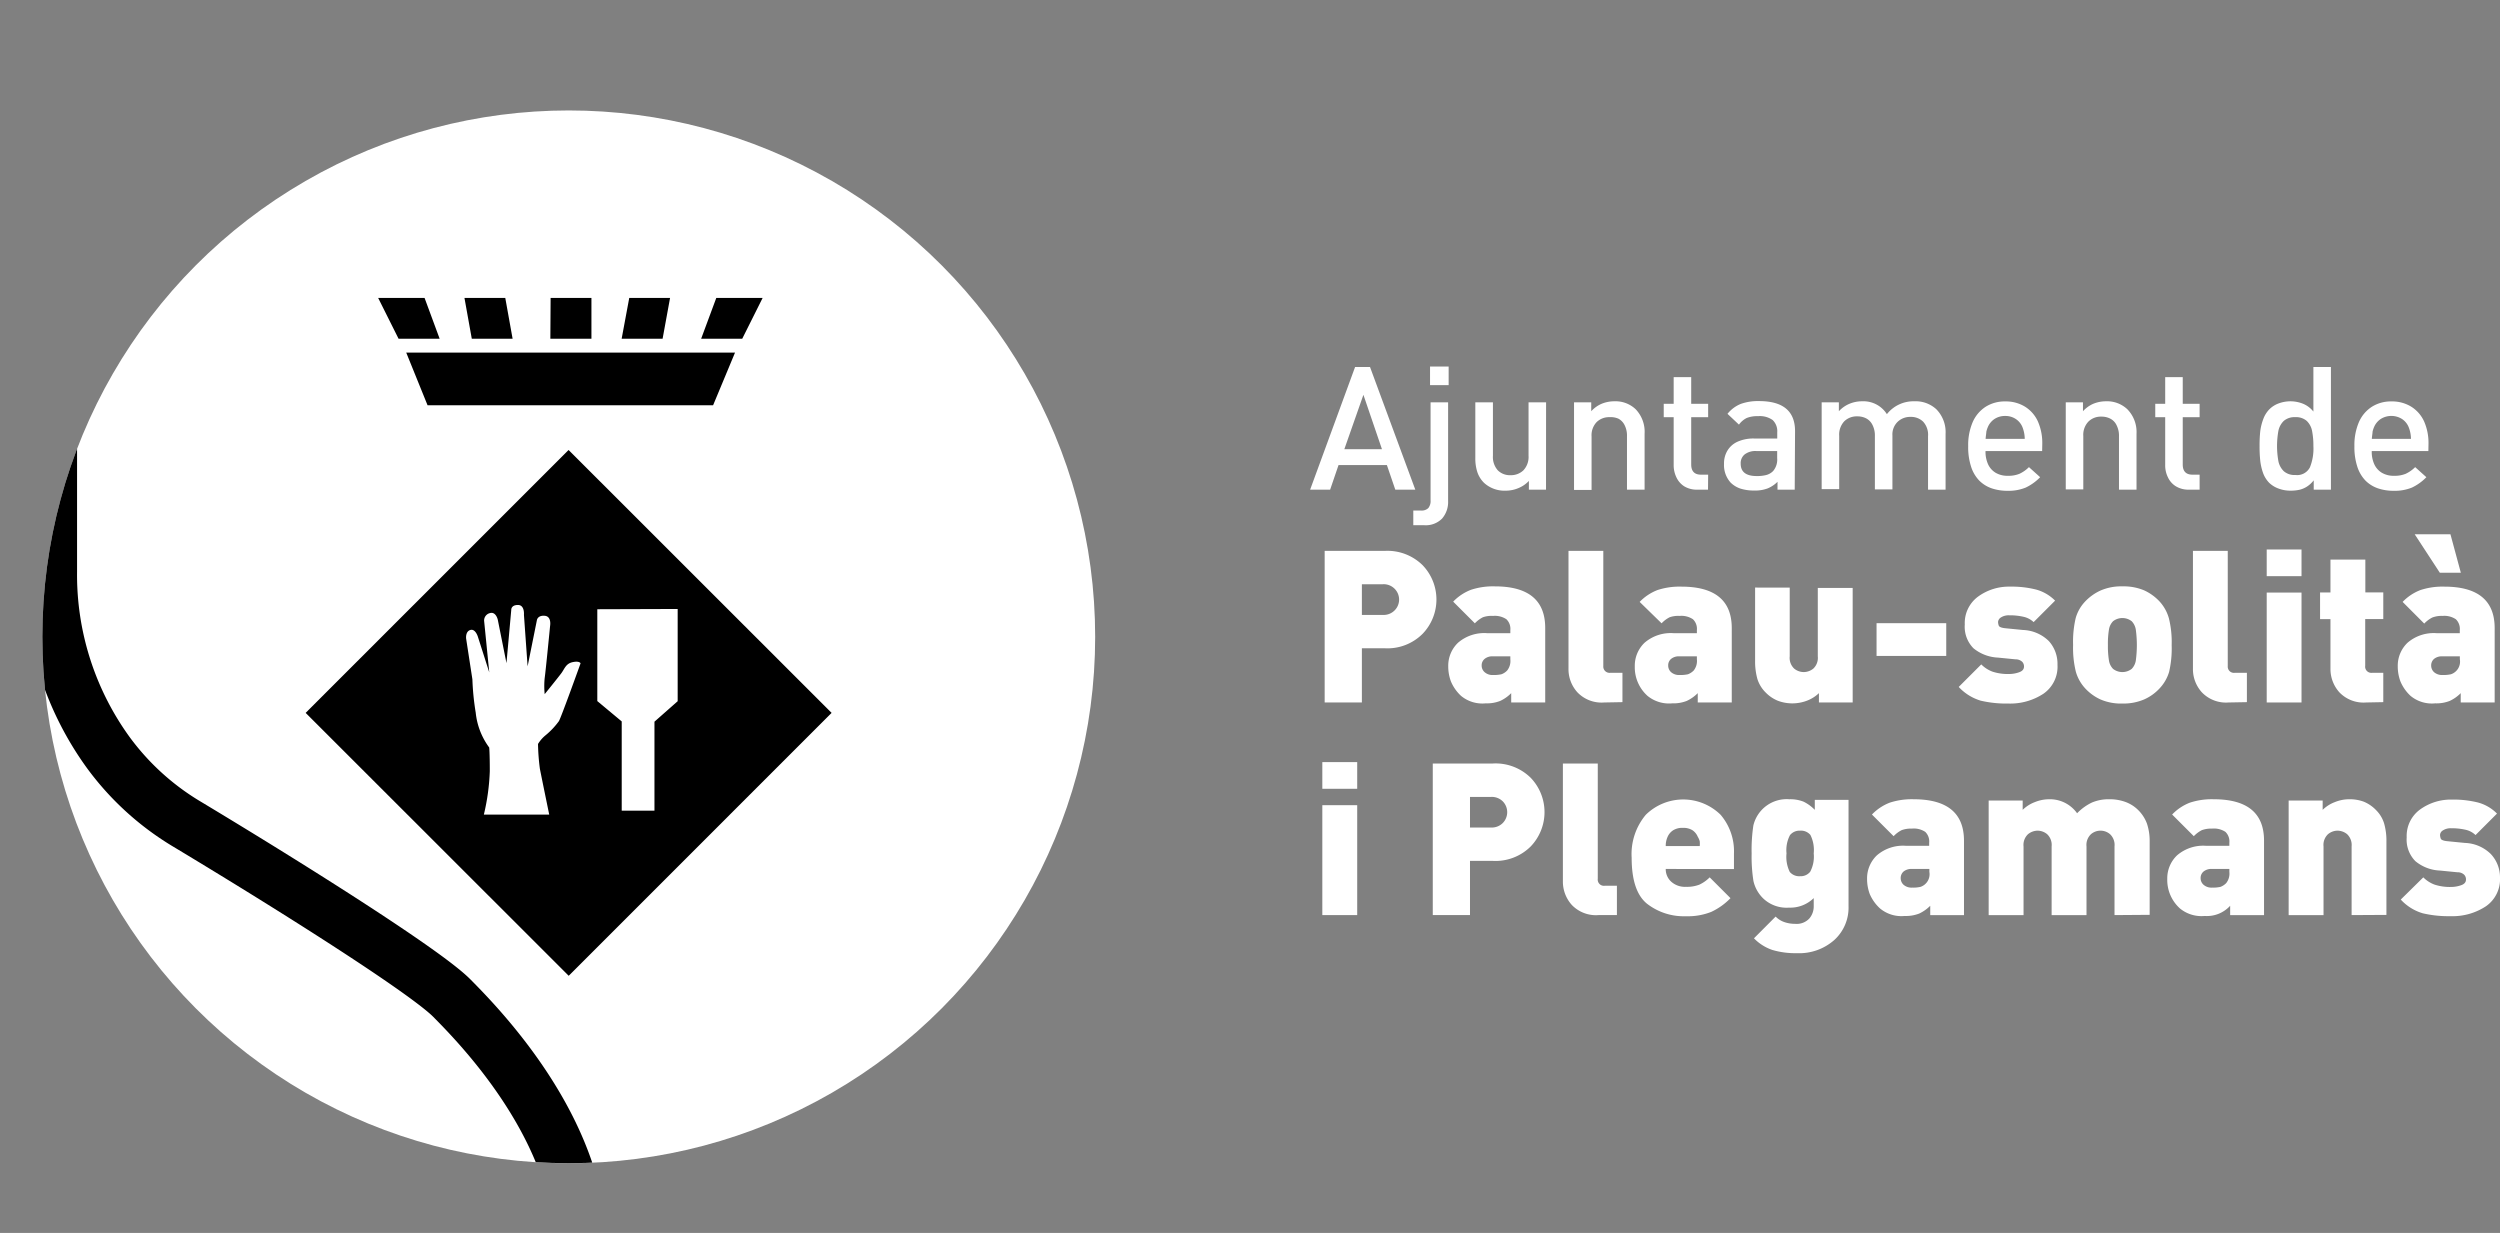 <svg xmlns="http://www.w3.org/2000/svg" xmlns:xlink="http://www.w3.org/1999/xlink" viewBox="0 0 374.85 184.87"><rect x="0" y="0" width="374.85" height="184.87" fill="#808080" stroke="none"/><defs><style>.cls-1,.cls-5{fill:none;}.cls-2,.cls-3{fill:#fff;}.cls-2{fill-rule:evenodd;}.cls-4{clip-path:url(#clip-path);}.cls-5{stroke:#000;stroke-miterlimit:10;stroke-width:7.91px;}</style><clipPath id="clip-path" transform="translate(6.35 16.55)"><circle class="cls-1" cx="78.93" cy="78.93" r="78.93"/></clipPath></defs><title>Recurso 1</title><g id="Capa_2" data-name="Capa 2"><g id="Capa_1-2" data-name="Capa 1"><path class="cls-2" d="M191.92,120.66V104.18h5.23v16.48Zm0-18.94v-4h5.23v4Z" transform="translate(6.35 16.55)"/><path class="cls-2" d="M217.22,102.94h-3.16v4.59h3.16a2.33,2.33,0,0,0,1.77-.69,2.32,2.32,0,0,0,0-3.22A2.33,2.33,0,0,0,217.22,102.94Zm.25,9.59h-3.41v8.13h-5.58V97.93h9a7.5,7.5,0,0,1,5.69,2.15,7.43,7.43,0,0,1,0,10.28A7.47,7.47,0,0,1,217.47,112.53Z" transform="translate(6.35 16.55)"/><path class="cls-2" d="M233.33,120.66a5,5,0,0,1-4-1.52,5.21,5.21,0,0,1-1.34-3.56V97.93h5.23v17.28a.93.93,0,0,0,1.05,1.05h1.82v4.4Z" transform="translate(6.35 16.55)"/><path class="cls-2" d="M248.22,108.93a2.22,2.22,0,0,0-.81-1,2.61,2.61,0,0,0-1.45-.35,2.56,2.56,0,0,0-1.45.37,2.24,2.24,0,0,0-.83,1,3.27,3.27,0,0,0-.27,1.36h5.1a4.13,4.13,0,0,0,0-.72A2.39,2.39,0,0,0,248.22,108.93Zm-4.81,4.81a2.53,2.53,0,0,0,.81,1.9,3.07,3.07,0,0,0,2.22.78,5.17,5.17,0,0,0,2-.32A5.37,5.37,0,0,0,250,115l3.12,3.12a9.68,9.68,0,0,1-2.89,2.06,9.45,9.45,0,0,1-3.77.65,9,9,0,0,1-5.85-1.87q-2.31-1.86-2.31-6.9a9.18,9.18,0,0,1,2.12-6.44,8,8,0,0,1,11.22,0,8.42,8.42,0,0,1,2,5.81v2.33Z" transform="translate(6.35 16.55)"/><path class="cls-2" d="M263.56,108a1.84,1.84,0,0,0-1.52.67,4.86,4.86,0,0,0-.52,2.74,5.11,5.11,0,0,0,.49,2.78,1.86,1.86,0,0,0,1.55.64,1.82,1.82,0,0,0,1.51-.67,4.86,4.86,0,0,0,.53-2.75,5.07,5.07,0,0,0-.5-2.77A1.84,1.84,0,0,0,263.56,108Zm-.48,18.37a12.15,12.15,0,0,1-3.67-.48,6.93,6.93,0,0,1-2.77-1.75l3.25-3.26a3.32,3.32,0,0,0,1.31.83,4.91,4.91,0,0,0,1.62.26,2.58,2.58,0,0,0,2.12-.8,2.78,2.78,0,0,0,.66-1.82v-1.24a5,5,0,0,1-3.7,1.43,5.08,5.08,0,0,1-3.78-1.29,5.24,5.24,0,0,1-1.56-2.71,23.62,23.62,0,0,1-.27-4.13,24.46,24.46,0,0,1,.26-4.19,5.13,5.13,0,0,1,5.38-3.93,5.46,5.46,0,0,1,2.14.36,6.05,6.05,0,0,1,1.69,1.23v-1.5h5.06v16a6.54,6.54,0,0,1-2.12,5A7.92,7.92,0,0,1,263.08,126.37Z" transform="translate(6.35 16.55)"/><path class="cls-2" d="M282.94,113.74h-2.65a1.83,1.83,0,0,0-1.21.38,1.28,1.28,0,0,0-.44,1,1.34,1.34,0,0,0,.44,1,1.81,1.81,0,0,0,1.28.42,5.1,5.1,0,0,0,1.24-.11,2,2,0,0,0,1.34-2.25Zm.13,6.92v-1.4a5.76,5.76,0,0,1-1.66,1.17,5.48,5.48,0,0,1-2.17.36,5,5,0,0,1-3.69-1.12A6.25,6.25,0,0,1,274,117.5a6.43,6.43,0,0,1-.4-2.26,4.76,4.76,0,0,1,1.47-3.54,6,6,0,0,1,4.37-1.43h3.47v-.45a2,2,0,0,0-.59-1.64,3.12,3.12,0,0,0-2-.49,4.1,4.1,0,0,0-1.53.23,4.33,4.33,0,0,0-1.21.91l-3.25-3.25A7.39,7.39,0,0,1,277,103.8a10.63,10.63,0,0,1,3.57-.51q7.56,0,7.56,6.22v11.15Z" transform="translate(6.35 16.55)"/><path class="cls-2" d="M310.7,120.66V110.37a2.21,2.21,0,0,0-.67-1.84,2.19,2.19,0,0,0-2.86,0,2.21,2.21,0,0,0-.67,1.84v10.29h-5.23V110.37a2.21,2.21,0,0,0-.67-1.84,2.28,2.28,0,0,0-1.43-.53,2.31,2.31,0,0,0-1.44.53,2.21,2.21,0,0,0-.67,1.84v10.29h-5.23V103.48h5.1v1.4a5.22,5.22,0,0,1,1.82-1.16,5.79,5.79,0,0,1,2.17-.43,5,5,0,0,1,4.17,2.1,7.69,7.69,0,0,1,2.25-1.62,6.45,6.45,0,0,1,2.6-.48,6.86,6.86,0,0,1,2.33.38,5.26,5.26,0,0,1,2,1.26,5.57,5.57,0,0,1,1.29,2,8.13,8.13,0,0,1,.41,2.69v11Z" transform="translate(6.35 16.55)"/><path class="cls-2" d="M327.92,113.74h-2.65a1.83,1.83,0,0,0-1.21.38,1.25,1.25,0,0,0-.45,1,1.31,1.31,0,0,0,.45,1,1.79,1.79,0,0,0,1.27.42,5.2,5.2,0,0,0,1.25-.11,2.39,2.39,0,0,0,.86-.56,2.29,2.29,0,0,0,.48-1.69Zm.12,6.92v-1.4a4.71,4.71,0,0,1-3.82,1.53,5.09,5.09,0,0,1-3.7-1.12,5.75,5.75,0,0,1-1.91-4.43,4.76,4.76,0,0,1,1.47-3.54,6,6,0,0,1,4.36-1.43h3.48v-.45a2,2,0,0,0-.59-1.64,3.15,3.15,0,0,0-2-.49,4.17,4.17,0,0,0-1.53.23,4.47,4.47,0,0,0-1.21.91l-3.25-3.25A7.34,7.34,0,0,1,322,103.8a10.55,10.55,0,0,1,3.57-.51q7.56,0,7.55,6.22v11.15Z" transform="translate(6.35 16.55)"/><path class="cls-2" d="M346.25,120.66V110.37a2.24,2.24,0,0,0-.67-1.84,2.31,2.31,0,0,0-1.44-.53,2.26,2.26,0,0,0-1.43.53,2.21,2.21,0,0,0-.67,1.84v10.29h-5.23V103.48h5.1v1.4a5.22,5.22,0,0,1,1.82-1.16,5.75,5.75,0,0,1,2.17-.43,6.08,6.08,0,0,1,2.16.36,5.38,5.38,0,0,1,1.84,1.25,4.81,4.81,0,0,1,1.22,2,9.33,9.33,0,0,1,.35,2.73v11Z" transform="translate(6.35 16.55)"/><path class="cls-2" d="M361.08,120.82a16.82,16.82,0,0,1-4.16-.43,7.3,7.3,0,0,1-3.3-2.06L357,115a4.68,4.68,0,0,0,1.69,1.09,7.38,7.38,0,0,0,2.48.35,4.55,4.55,0,0,0,1.5-.26c.49-.17.73-.45.73-.86a1,1,0,0,0-.27-.71,1.39,1.39,0,0,0-1-.37l-2.64-.26a6.16,6.16,0,0,1-3.67-1.4,4.59,4.59,0,0,1-1.31-3.57,4.9,4.9,0,0,1,2-4.18,7.86,7.86,0,0,1,4.78-1.49,15.3,15.3,0,0,1,3.92.44,6.31,6.31,0,0,1,2.84,1.66l-3.22,3.22a3.09,3.09,0,0,0-1.51-.8,9.21,9.21,0,0,0-2.12-.22,2.13,2.13,0,0,0-1.26.32.85.85,0,0,0-.43.67,1.73,1.73,0,0,0,.1.54c.06.21.4.35,1,.41l2.65.26a5.81,5.81,0,0,1,3.87,1.67A5.09,5.09,0,0,1,368.5,115a4.93,4.93,0,0,1-2.1,4.33A9.08,9.08,0,0,1,361.08,120.82Z" transform="translate(6.35 16.55)"/><path class="cls-2" d="M201,71.05h-3.15v4.6H201a2.3,2.3,0,0,0,1.77-.69,2.29,2.29,0,0,0,0-3.22A2.3,2.3,0,0,0,201,71.05Zm.26,9.6h-3.41v8.13h-5.58V66.05h9a7.51,7.51,0,0,1,5.69,2.15,7.42,7.42,0,0,1,0,10.28A7.45,7.45,0,0,1,201.23,80.65Z" transform="translate(6.35 16.55)"/><path class="cls-2" d="M220.11,81.86h-2.64a1.81,1.81,0,0,0-1.21.38,1.25,1.25,0,0,0-.45,1,1.31,1.31,0,0,0,.45,1,1.77,1.77,0,0,0,1.27.42,5.1,5.1,0,0,0,1.24-.11,2.23,2.23,0,0,0,.86-.56,2.29,2.29,0,0,0,.48-1.69Zm.13,6.92v-1.4a5.63,5.63,0,0,1-1.66,1.17,5.48,5.48,0,0,1-2.17.36,5,5,0,0,1-3.69-1.12,6.25,6.25,0,0,1-1.52-2.17,6.43,6.43,0,0,1-.4-2.26,4.76,4.76,0,0,1,1.47-3.54,6,6,0,0,1,4.37-1.43h3.47v-.45a2,2,0,0,0-.59-1.64,3.1,3.1,0,0,0-2-.5A3.88,3.88,0,0,0,216,76a4.47,4.47,0,0,0-1.21.91l-3.25-3.25a7.34,7.34,0,0,1,2.68-1.78,10.55,10.55,0,0,1,3.57-.51q7.54,0,7.55,6.22V88.78Z" transform="translate(6.35 16.55)"/><path class="cls-2" d="M234.17,88.78a5,5,0,0,1-4-1.52,5.16,5.16,0,0,1-1.34-3.56V66.05h5.22V83.33a.94.94,0,0,0,1.06,1h1.81v4.4Z" transform="translate(6.35 16.55)"/><path class="cls-2" d="M248.08,81.86h-2.65a1.83,1.83,0,0,0-1.21.38,1.24,1.24,0,0,0-.44,1,1.31,1.31,0,0,0,.44,1,1.8,1.8,0,0,0,1.28.42,5.16,5.16,0,0,0,1.24-.11,2.39,2.39,0,0,0,.86-.56,2.29,2.29,0,0,0,.48-1.69Zm.13,6.92v-1.4a5.76,5.76,0,0,1-1.66,1.17,5.52,5.52,0,0,1-2.17.36,5.09,5.09,0,0,1-3.7-1.12,5.75,5.75,0,0,1-1.91-4.43,4.76,4.76,0,0,1,1.47-3.54,6,6,0,0,1,4.36-1.43h3.48v-.45a2,2,0,0,0-.59-1.64,3.11,3.11,0,0,0-2-.5A3.88,3.88,0,0,0,244,76a4.33,4.33,0,0,0-1.21.91L239.5,73.7a7.43,7.43,0,0,1,2.68-1.78,10.63,10.63,0,0,1,3.57-.51q7.56,0,7.56,6.22V88.78Z" transform="translate(6.35 16.55)"/><path class="cls-2" d="M266.38,88.78v-1.4a5.32,5.32,0,0,1-1.82,1.14,6.16,6.16,0,0,1-4.34,0,5.4,5.4,0,0,1-1.83-1.24,4.93,4.93,0,0,1-1.23-2,9.68,9.68,0,0,1-.35-2.73v-11H262V81.86a2.21,2.21,0,0,0,.67,1.84,2.27,2.27,0,0,0,1.43.52,2.3,2.3,0,0,0,1.44-.52,2.21,2.21,0,0,0,.67-1.84V71.6h5.23V88.78Z" transform="translate(6.35 16.55)"/><rect class="cls-3" x="281.37" y="93.44" width="10.45" height="4.91"/><path class="cls-2" d="M294.8,88.94a16.87,16.87,0,0,1-4.16-.43,7.4,7.4,0,0,1-3.3-2.06l3.38-3.38a4.68,4.68,0,0,0,1.69,1.09,7.48,7.48,0,0,0,2.49.35,4.45,4.45,0,0,0,1.49-.26c.49-.17.74-.45.74-.86a1,1,0,0,0-.27-.71,1.42,1.42,0,0,0-1-.37l-2.64-.26a6.22,6.22,0,0,1-3.67-1.4,4.58,4.58,0,0,1-1.3-3.57,4.9,4.9,0,0,1,2-4.18,7.84,7.84,0,0,1,4.78-1.49,14.92,14.92,0,0,1,3.92.44,6.36,6.36,0,0,1,2.84,1.66l-3.22,3.22a3.17,3.17,0,0,0-1.52-.8,9.09,9.09,0,0,0-2.12-.22,2.13,2.13,0,0,0-1.26.32.88.88,0,0,0-.43.67,1.73,1.73,0,0,0,.1.54c.06.21.4.35,1,.41l2.64.26a5.81,5.81,0,0,1,3.88,1.67,5.09,5.09,0,0,1,1.29,3.56,4.92,4.92,0,0,1-2.11,4.33A9.05,9.05,0,0,1,294.8,88.94Z" transform="translate(6.35 16.55)"/><path class="cls-2" d="M313.28,76.6a2.28,2.28,0,0,0-2.8,0,2.31,2.31,0,0,0-.62,1.29,13.28,13.28,0,0,0-.15,2.28,13.47,13.47,0,0,0,.15,2.27,2.31,2.31,0,0,0,.62,1.3,2.28,2.28,0,0,0,2.8,0,2.31,2.31,0,0,0,.62-1.29,17.25,17.25,0,0,0,0-4.54A2.34,2.34,0,0,0,313.28,76.6Zm4.11,10.14a7,7,0,0,1-2.24,1.58,7.92,7.92,0,0,1-3.27.62,7.73,7.73,0,0,1-3.27-.61,7.2,7.2,0,0,1-2.31-1.67,6.18,6.18,0,0,1-1.4-2.5,15,15,0,0,1-.41-4,15.61,15.61,0,0,1,.38-4,5.89,5.89,0,0,1,1.38-2.47,7.38,7.38,0,0,1,2.36-1.7,7.73,7.73,0,0,1,3.27-.62,7.93,7.93,0,0,1,3.27.6,7.35,7.35,0,0,1,2.31,1.67,6.2,6.2,0,0,1,1.4,2.54,14.92,14.92,0,0,1,.41,4,15.56,15.56,0,0,1-.38,4A6.18,6.18,0,0,1,317.39,86.74Z" transform="translate(6.35 16.55)"/><path class="cls-2" d="M327.8,88.78a5,5,0,0,1-4-1.52,5.16,5.16,0,0,1-1.34-3.56V66.05h5.22V83.33a.93.93,0,0,0,1.06,1h1.81v4.4Z" transform="translate(6.35 16.55)"/><path class="cls-2" d="M333.52,88.78V72.3h5.22V88.78Zm0-18.94v-4h5.22v4Z" transform="translate(6.35 16.55)"/><path class="cls-2" d="M348.42,88.78a5,5,0,0,1-4-1.52,5.22,5.22,0,0,1-1.34-3.56V76.28h-1.56v-4h1.56V67.36h5.23v4.91H351v4h-2.71v7a.93.93,0,0,0,1.05,1.06H351v4.4Z" transform="translate(6.35 16.55)"/><path class="cls-2" d="M359.48,69.33l-3.77-5.77h5.36l1.56,5.77Zm3,12.53h-2.64a1.85,1.85,0,0,0-1.22.38,1.28,1.28,0,0,0-.44,1,1.34,1.34,0,0,0,.44,1,1.81,1.81,0,0,0,1.28.42,5.1,5.1,0,0,0,1.24-.11,2,2,0,0,0,1.34-2.25Zm.13,6.92v-1.4a5.63,5.63,0,0,1-1.66,1.17,5.48,5.48,0,0,1-2.17.36,5,5,0,0,1-3.69-1.12,6.25,6.25,0,0,1-1.52-2.17,6.43,6.43,0,0,1-.4-2.26,4.76,4.76,0,0,1,1.47-3.54A6,6,0,0,1,359,78.39h3.47v-.45a2,2,0,0,0-.59-1.64,3.11,3.11,0,0,0-2-.5,3.88,3.88,0,0,0-1.53.24,4.47,4.47,0,0,0-1.21.91L353.9,73.7a7.34,7.34,0,0,1,2.68-1.78,10.53,10.53,0,0,1,3.56-.51q7.56,0,7.56,6.22V88.78Z" transform="translate(6.35 16.55)"/><path class="cls-2" d="M200.86,50.8l-2.78-8.15-2.86,8.15Zm5,6.07h-3l-1.26-3.69h-7.25l-1.26,3.69h-3l6.74-18.39h2.24Z" transform="translate(6.35 16.55)"/><path class="cls-2" d="M210.78,58.59a3.8,3.8,0,0,1-.9,2.61,3.43,3.43,0,0,1-2.69,1h-1.63V60h1.16a1.41,1.41,0,0,0,1.1-.38,1.68,1.68,0,0,0,.33-1.15V43.78h2.63Zm.08-17.39h-2.79V38.41h2.79Z" transform="translate(6.35 16.55)"/><path class="cls-2" d="M225.46,56.87h-2.57V55.56a4.45,4.45,0,0,1-1.58,1.08,4.82,4.82,0,0,1-1.91.38,4.52,4.52,0,0,1-3.24-1.18,4.1,4.1,0,0,1-1-1.61,6.63,6.63,0,0,1-.3-2.09V43.78h2.64v8a3,3,0,0,0,.73,2.19,2.55,2.55,0,0,0,1.89.73,2.7,2.7,0,0,0,1.95-.73,2.93,2.93,0,0,0,.77-2.19v-8h2.63Z" transform="translate(6.35 16.55)"/><path class="cls-2" d="M240.24,56.87H237.6v-8a3.47,3.47,0,0,0-.34-1.64,2.18,2.18,0,0,0-.94-1A2.86,2.86,0,0,0,235,46a2.66,2.66,0,0,0-1.95.74,2.87,2.87,0,0,0-.76,2.17v8h-2.63V43.78h2.58v1.33A4.49,4.49,0,0,1,233.78,44a5,5,0,0,1,1.91-.38,4.39,4.39,0,0,1,3.22,1.2,4.89,4.89,0,0,1,1.33,3.68Z" transform="translate(6.35 16.55)"/><path class="cls-2" d="M249.75,56.87h-1.58a3.63,3.63,0,0,1-2-.51A3.19,3.19,0,0,1,245,55a4.18,4.18,0,0,1-.4-1.81V46h-1.49V44h1.49V40h2.63v4h2.54v2h-2.54V53.1c0,1,.49,1.52,1.45,1.52h1.09Z" transform="translate(6.35 16.55)"/><path class="cls-2" d="M260.12,52.14V51.08H257a2.68,2.68,0,0,0-1.75.5,1.69,1.69,0,0,0-.6,1.4c0,1.23.8,1.85,2.4,1.85a5.63,5.63,0,0,0,1.41-.15,2.25,2.25,0,0,0,1.05-.6A2.66,2.66,0,0,0,260.12,52.14Zm2.63,4.73h-2.58V55.69a4.5,4.5,0,0,1-1.5,1,5.34,5.34,0,0,1-2,.31,6.65,6.65,0,0,1-2.06-.29,3.85,3.85,0,0,1-1.46-.89,3.9,3.9,0,0,1-1-2.82,3.69,3.69,0,0,1,.52-2,3.4,3.4,0,0,1,1.53-1.33,5.83,5.83,0,0,1,2.46-.47h3.47v-.93a2.31,2.31,0,0,0-.69-1.84,3.31,3.31,0,0,0-2.18-.58,4.27,4.27,0,0,0-1.7.27,3.16,3.16,0,0,0-1.17,1l-1.72-1.62a4.94,4.94,0,0,1,2-1.49,7.62,7.62,0,0,1,2.74-.42q5.38,0,5.39,4.5Z" transform="translate(6.35 16.55)"/><path class="cls-2" d="M285.37,56.87h-2.63v-8a2.91,2.91,0,0,0-.73-2.19,2.59,2.59,0,0,0-1.9-.72,2.69,2.69,0,0,0-1.92.73,2.63,2.63,0,0,0-.79,2.05v8.09h-2.63v-8a3.46,3.46,0,0,0-.35-1.64,2.18,2.18,0,0,0-.94-1,2.83,2.83,0,0,0-1.35-.31,2.66,2.66,0,0,0-1.95.74,2.91,2.91,0,0,0-.76,2.17v8h-2.63V43.78h2.58v1.33a4.52,4.52,0,0,1,1.55-1.1,4.86,4.86,0,0,1,1.93-.39,4.15,4.15,0,0,1,3.72,1.93,5.07,5.07,0,0,1,4.11-1.93,4.56,4.56,0,0,1,3.31,1.2,4.89,4.89,0,0,1,1.38,3.68Z" transform="translate(6.35 16.55)"/><path class="cls-2" d="M297.24,49.25a4.93,4.93,0,0,0-.35-1.77,2.67,2.67,0,0,0-1-1.21,2.8,2.8,0,0,0-1.59-.45,2.85,2.85,0,0,0-1.59.45,2.73,2.73,0,0,0-1,1.21,3.84,3.84,0,0,0-.23.71c0,.2-.07.56-.11,1.06Zm2.61,1.83h-8.49a4.48,4.48,0,0,0,.39,2,2.89,2.89,0,0,0,1.13,1.26,3.44,3.44,0,0,0,1.82.45,4.3,4.3,0,0,0,1.75-.3,5,5,0,0,0,1.42-1L299.55,55a7.47,7.47,0,0,1-2.17,1.56,6.81,6.81,0,0,1-2.73.48,7.31,7.31,0,0,1-2.34-.36,4.88,4.88,0,0,1-1.88-1.16,5.33,5.33,0,0,1-1.23-2.08,9.45,9.45,0,0,1-.44-3.1,8.74,8.74,0,0,1,.68-3.61,5.23,5.23,0,0,1,1.94-2.29,5.33,5.33,0,0,1,2.92-.8,5.46,5.46,0,0,1,3,.8,5.08,5.08,0,0,1,1.92,2.22,8,8,0,0,1,.65,3.29Z" transform="translate(6.35 16.55)"/><path class="cls-2" d="M314,56.87h-2.63v-8a3.46,3.46,0,0,0-.35-1.64,2.13,2.13,0,0,0-.94-1,2.8,2.8,0,0,0-1.35-.31,2.64,2.64,0,0,0-1.94.74,2.87,2.87,0,0,0-.77,2.17v8h-2.63V43.78h2.58v1.33A4.53,4.53,0,0,1,307.5,44a5,5,0,0,1,1.9-.38,4.42,4.42,0,0,1,3.23,1.2A4.89,4.89,0,0,1,314,48.5Z" transform="translate(6.35 16.55)"/><path class="cls-2" d="M323.46,56.87h-1.57a3.63,3.63,0,0,1-2-.51A3.12,3.12,0,0,1,318.7,55a4,4,0,0,1-.4-1.81V46h-1.49V44h1.49V40h2.63v4h2.53v2h-2.53V53.1c0,1,.48,1.52,1.45,1.52h1.08Z" transform="translate(6.35 16.55)"/><path class="cls-2" d="M340.52,50.32a11.39,11.39,0,0,0-.2-2.27,2.81,2.81,0,0,0-.8-1.49,2.43,2.43,0,0,0-1.71-.56,2.47,2.47,0,0,0-1.73.56,2.89,2.89,0,0,0-.81,1.5,12.93,12.93,0,0,0,0,4.53,2.88,2.88,0,0,0,.81,1.51,2.42,2.42,0,0,0,1.73.57A2.15,2.15,0,0,0,340,53.52,7.48,7.48,0,0,0,340.52,50.32Zm2.63,6.55h-2.58v-1.4a4.11,4.11,0,0,1-1,.93,3.66,3.66,0,0,1-1.11.48,6,6,0,0,1-1.35.14,5,5,0,0,1-1.8-.31,4,4,0,0,1-1.4-.85,4.12,4.12,0,0,1-.94-1.5,8.28,8.28,0,0,1-.42-1.85,20.44,20.44,0,0,1-.1-2.19,20.19,20.19,0,0,1,.1-2.19A7.87,7.87,0,0,1,333,46.3a4.12,4.12,0,0,1,.94-1.5,3.83,3.83,0,0,1,1.39-.87,5.22,5.22,0,0,1,1.79-.31A5.15,5.15,0,0,1,339,44a3.9,3.9,0,0,1,1.52,1.16V38.48h2.63Z" transform="translate(6.35 16.55)"/><path class="cls-2" d="M355.15,49.25a4.93,4.93,0,0,0-.35-1.77,2.67,2.67,0,0,0-1-1.21,3,3,0,0,0-3.18,0,2.73,2.73,0,0,0-1,1.21,3.84,3.84,0,0,0-.23.71c0,.2-.07.56-.11,1.06Zm2.61,1.83h-8.49a4.48,4.48,0,0,0,.39,2,2.89,2.89,0,0,0,1.13,1.26,3.44,3.44,0,0,0,1.82.45,4.3,4.3,0,0,0,1.75-.3,5,5,0,0,0,1.42-1L357.46,55a7.47,7.47,0,0,1-2.17,1.56,6.81,6.81,0,0,1-2.73.48,7.27,7.27,0,0,1-2.34-.36,4.88,4.88,0,0,1-1.88-1.16,5.33,5.33,0,0,1-1.23-2.08,9.45,9.45,0,0,1-.44-3.1,8.74,8.74,0,0,1,.68-3.61,5.23,5.23,0,0,1,1.94-2.29,5.33,5.33,0,0,1,2.92-.8,5.46,5.46,0,0,1,3,.8,5.08,5.08,0,0,1,1.92,2.22,8,8,0,0,1,.65,3.29Z" transform="translate(6.35 16.55)"/><circle class="cls-3" cx="85.28" cy="95.49" r="78.93"/><path d="M69.41,28.12l1.1,6.12H64.39l-1.1-6.12Zm31.64,0H108l-3.06,6.12H98.78ZM88,28.12h6.12L93,34.24H86.86Zm-11.79,0h6.12v6.12H76.17Zm-21.65,8.2h49.3l-3.29,7.9H57.76Zm2.75-8.2,2.26,6.12H53.41l-3.06-6.12ZM39.48,90.34,78.9,50.92l39.44,39.42L78.92,129.76ZM83.21,74.8V88.57l3.66,3.05V105h4.91V91.66l3.48-3.07V74.76Zm-17,30.79H76s-1.17-5.69-1.4-6.87A32.37,32.37,0,0,1,74.32,95a5.16,5.16,0,0,1,1.13-1.3,11.44,11.44,0,0,0,2-2.12c.32-.5,3.25-8.67,3.25-8.67s-.14-.4-1.18-.18-1.21,1-1.71,1.67-2.49,3.13-2.49,3.13a11.85,11.85,0,0,1,0-2.41c.14-.94.81-7.81.81-7.81s.27-1.44-.81-1.53-1.17.67-1.17.67l-1.39,6.91-.55-7.72s.14-1.48-.9-1.48-1,.72-1,.72l-.72,8-1.3-6.5s-.27-1.27-1.19-1a1.14,1.14,0,0,0-.86,1.17l.77,7.72-1.71-5.36s-.37-1.23-1.13-1-.63,1.28-.63,1.28l.94,6.12a38.81,38.81,0,0,0,.5,5A10.61,10.61,0,0,0,67,95.53s.09.67.09,3.55A32.59,32.59,0,0,1,66.2,105.59Z" transform="translate(6.35 16.55)"/><g class="cls-4"><path class="cls-5" d="M80.62,168c-1.44-16.84-15.37-31-19.22-34.89S38.29,117,21.45,106.88A40.13,40.13,0,0,1,9.91,96.32,45.39,45.39,0,0,1,1.25,69.17V2.5c0-7.7-2.89-14.92-3.85-17.8" transform="translate(6.35 16.55)"/></g></g></g></svg>